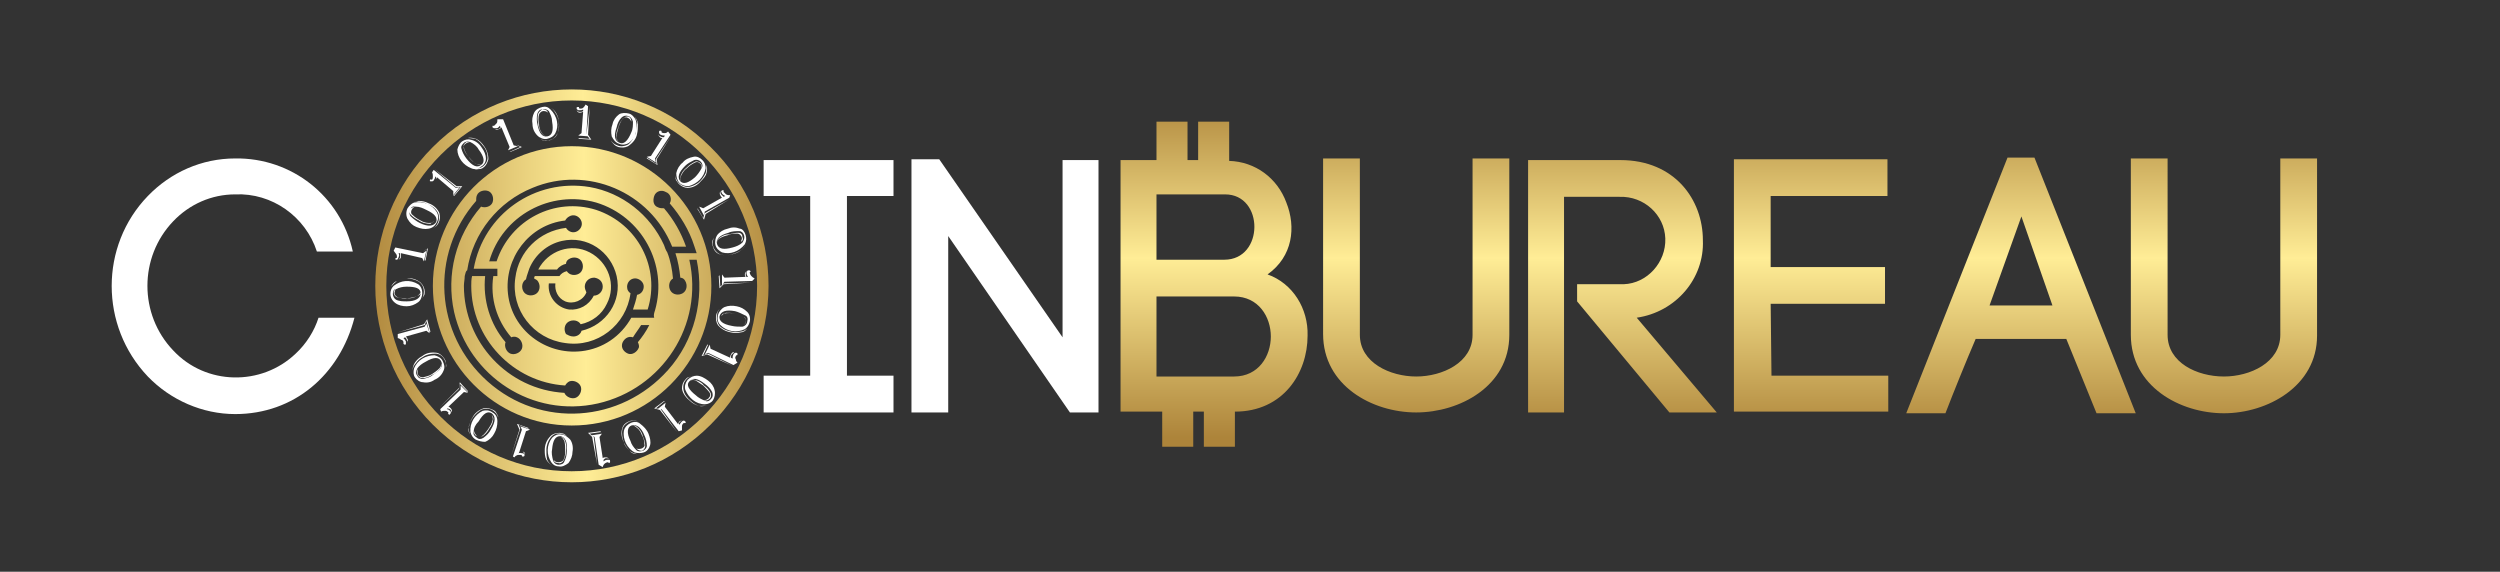 <?xml version="1.0" encoding="utf-8"?>
<!-- Generator: Adobe Illustrator 24.0.2, SVG Export Plug-In . SVG Version: 6.00 Build 0)  -->
<svg version="1.1" id="Layer_1" xmlns="http://www.w3.org/2000/svg" xmlns:xlink="http://www.w3.org/1999/xlink" x="0px" y="0px"
	 viewBox="0 0 306.1 70" style="enable-background:new 0 0 306.1 70;" xml:space="preserve">
<rect x="0" y="0" width="306.1" height="70" fill="#333333" stroke="none"/>
<style type="text/css">
	.st0{fill:#FFFFFF;}
	.st1{fill:url(#SVGID_1_);}
	.st2{fill:url(#SVGID_2_);}
	.st3{fill:url(#SVGID_3_);}
</style>
<path class="st0" d="M48.4,30.3l3.4,0.7l0.4-0.3L51.9,32l-0.2-0.4L49.1,31c0,0.1,0,0.2,0,0.4c0,0.2-0.1,0.3-0.3,0.4l0,0
	c0.1-0.1,0.2-0.2,0.2-0.4c0-0.1,0-0.3,0-0.4l-0.2,0c0.1,0.2,0.1,0.3,0,0.5c0,0.1-0.1,0.2-0.1,0.2c0,0.1-0.1,0.1-0.2,0.1
	c-0.1,0-0.1-0.1-0.1-0.1c0,0,0,0,0,0c0-0.1,0.1-0.1,0.1-0.1c0,0,0,0,0,0l0,0c0,0,0.1,0,0.1-0.1c0-0.1,0-0.3-0.1-0.4
	c-0.1-0.1-0.2-0.3-0.3-0.4L48.4,30.3z M48.5,30.2L48.5,30.2l3.3,0.6l0.6-0.4l-0.3,1.5l-0.1,0l0.3-1.4l-0.5,0.3L48.5,30.2z"/>
<path class="st0" d="M49.9,25.5c0.2-0.3,0.5-0.6,0.8-0.7c1.1-0.2,2.2,0.2,2.8,1.2c0.2,0.4,0.2,0.8,0,1.2c-0.2,0.4-0.5,0.7-1,0.8
	c-0.5,0.1-1,0-1.5-0.2c-0.5-0.2-0.8-0.5-1.1-1C49.7,26.4,49.7,25.9,49.9,25.5z M50.2,25.7c-0.1,0.3-0.1,0.6,0.1,0.8
	c0.3,0.3,0.7,0.6,1.1,0.8c1,0.5,1.7,0.4,2-0.1c0.2-0.5-0.1-1-1.2-1.5c-0.4-0.2-0.8-0.4-1.3-0.4C50.5,25.2,50.3,25.4,50.2,25.7
	L50.2,25.7z M50.9,25.3c-0.2,0-0.4,0.2-0.5,0.4c-0.1,0.2-0.1,0.5,0.1,0.6c0.3,0.3,0.6,0.5,1,0.7c0.3,0.2,0.7,0.3,1,0.3
	c0.2,0,0.5,0,0.6-0.2l0,0c-0.1,0.1-0.3,0.2-0.4,0.3c-0.5,0-1-0.1-1.4-0.4c-0.4-0.2-0.7-0.4-1-0.7c-0.2-0.2-0.2-0.5-0.1-0.7
	C50.4,25.4,50.7,25.3,50.9,25.3L50.9,25.3z M50.4,24.9c0.3-0.2,0.6-0.3,0.9-0.3c0.4,0,0.8,0.1,1.2,0.3c0.6,0.2,1.1,0.7,1.3,1.2
	c0.1,0.4,0.1,0.8-0.1,1.2c-0.1,0.2-0.2,0.3-0.3,0.4c-0.1,0.1-0.3,0.2-0.5,0.3l0,0c0.3-0.1,0.6-0.4,0.7-0.7c0.2-0.4,0.2-0.9,0-1.3
	c-0.3-0.5-0.7-0.8-1.2-1c-0.4-0.2-0.7-0.3-1.2-0.3C51,24.6,50.7,24.7,50.4,24.9L50.4,24.9z"/>
<path class="st0" d="M53.1,20.8l2.7,2.2l0.5-0.1l-0.8,1l0-0.5l-2-1.7c0,0.1-0.1,0.2-0.2,0.3c-0.1,0.1-0.3,0.2-0.4,0.2l0,0
	c0.1,0,0.3-0.1,0.4-0.2c0.1-0.1,0.1-0.2,0.1-0.3l-0.1-0.1c0,0.2-0.1,0.3-0.2,0.5c-0.1,0.1-0.1,0.1-0.2,0.1c-0.1,0-0.1,0-0.2,0
	c-0.1,0-0.1-0.1,0-0.2c0,0,0,0,0,0c0-0.1,0.1-0.1,0.1,0c0,0,0,0,0,0c0,0,0,0,0,0l0,0c0,0,0.1,0,0.1,0c0.1-0.1,0.1-0.3,0.1-0.4
	c0-0.2,0-0.3-0.1-0.5L53.1,20.8z M53.2,20.7L53.2,20.7l2.7,2.1l0.7,0l-1,1.2l-0.1,0l0.9-1.1l-0.6,0L53.2,20.7z"/>
<path class="st0" d="M56.6,17.3c0.3-0.2,0.7-0.3,1-0.2c0.6,0.1,1.1,0.5,1.4,1c0.3,0.4,0.5,0.9,0.5,1.3c0,0.4-0.2,0.8-0.6,1
	c-0.3,0.3-0.8,0.4-1.2,0.2c-0.5-0.2-0.9-0.5-1.2-0.9c-0.3-0.4-0.5-0.9-0.5-1.4C56.1,17.9,56.3,17.5,56.6,17.3z M56.8,17.5
	c-0.2,0.2-0.4,0.4-0.3,0.7c0.1,0.4,0.3,0.8,0.6,1.2c0.7,0.9,1.3,1.2,1.8,0.8c0.5-0.3,0.4-1-0.3-1.9c-0.2-0.4-0.6-0.7-1-0.9
	C57.3,17.3,57,17.3,56.8,17.5L56.8,17.5z M57.6,17.5c-0.2-0.1-0.5,0-0.6,0.1c-0.2,0.1-0.3,0.4-0.2,0.6c0.1,0.4,0.3,0.7,0.6,1
	c0.2,0.3,0.5,0.6,0.8,0.8c0.2,0.1,0.4,0.2,0.7,0.1l0,0c-0.2,0.1-0.3,0.1-0.5,0c-0.4-0.2-0.8-0.5-1-0.9c-0.3-0.3-0.5-0.7-0.6-1.1
	c-0.1-0.3,0-0.5,0.3-0.7C57.1,17.4,57.4,17.4,57.6,17.5L57.6,17.5z M57.3,16.9c0.3-0.1,0.7,0,1,0.1c0.4,0.2,0.7,0.5,0.9,0.8
	c0.4,0.5,0.6,1.1,0.6,1.7c-0.1,0.4-0.3,0.8-0.6,1c-0.1,0.1-0.3,0.2-0.5,0.2c-0.2,0-0.4,0.1-0.6,0l0,0c0.3,0,0.7-0.1,1-0.3
	c0.4-0.3,0.6-0.7,0.6-1.1c0-0.5-0.2-1.1-0.6-1.5c-0.2-0.3-0.5-0.6-0.9-0.8C58,17,57.7,16.9,57.3,16.9L57.3,16.9z"/>
<path class="st0" d="M61.6,14.6l1.3,3.2l0.5,0.1l-1.2,0.5l0.2-0.4l-1-2.4c-0.1,0.1-0.2,0.2-0.3,0.2c-0.2,0.1-0.3,0.1-0.5,0l0,0
	c0.1,0,0.3,0,0.4,0c0.1,0,0.2-0.1,0.3-0.2l-0.1-0.2c-0.1,0.1-0.2,0.3-0.4,0.3c-0.1,0-0.2,0-0.3,0c-0.1,0-0.1-0.1-0.2-0.1
	c0-0.1,0-0.1,0-0.2c0,0,0,0,0,0c0,0,0.1,0,0.1,0c0,0,0,0,0,0c0,0,0,0,0,0l0,0c0,0,0,0,0.1,0c0.1-0.1,0.2-0.2,0.3-0.3
	c0.1-0.1,0.1-0.3,0.1-0.5L61.6,14.6z M61.8,14.6L61.8,14.6l1.4,3.1l0.7,0.3l-1.4,0.6l-0.1,0l1.3-0.6l-0.5-0.3L61.8,14.6z"/>
<path class="st0" d="M66.4,13.1c0.4-0.1,0.7,0,1,0.3c0.4,0.4,0.7,0.9,0.8,1.5c0.1,0.5,0,1-0.2,1.4c-0.2,0.4-0.6,0.6-1,0.7
	c-0.4,0.1-0.9-0.1-1.2-0.4c-0.4-0.4-0.6-0.9-0.6-1.4c-0.1-0.5,0-1,0.2-1.4C65.6,13.4,66,13.2,66.4,13.1z M66.4,13.4
	c-0.3,0-0.5,0.2-0.6,0.5c-0.1,0.4-0.1,0.9,0,1.3c0.2,1.1,0.6,1.6,1.2,1.5c0.6-0.1,0.8-0.7,0.6-1.8c0-0.5-0.2-0.9-0.4-1.3
	C67,13.4,66.7,13.3,66.4,13.4L66.4,13.4z M67.1,13.8c-0.2-0.2-0.4-0.2-0.6-0.2c-0.2,0-0.4,0.2-0.5,0.4c-0.1,0.4-0.1,0.8,0,1.2
	c0,0.4,0.1,0.7,0.3,1c0.1,0.2,0.3,0.4,0.5,0.4l0,0c-0.2,0-0.3-0.1-0.4-0.2c-0.3-0.4-0.5-0.8-0.5-1.3c-0.1-0.4-0.1-0.8,0-1.2
	c0.1-0.2,0.3-0.4,0.5-0.5C66.8,13.4,67,13.5,67.1,13.8L67.1,13.8z M67.2,13.1c0.3,0.1,0.6,0.3,0.8,0.6c0.2,0.3,0.4,0.7,0.4,1.1
	c0.1,0.6,0.1,1.2-0.3,1.8c-0.2,0.3-0.6,0.6-1,0.6c-0.2,0-0.4,0-0.5,0c-0.2-0.1-0.4-0.1-0.5-0.2l0,0c0.3,0.2,0.6,0.3,1,0.2
	c0.5-0.1,0.9-0.3,1.1-0.7c0.2-0.5,0.3-1,0.2-1.6c0-0.4-0.2-0.8-0.4-1.1C67.8,13.4,67.5,13.2,67.2,13.1L67.2,13.1z"/>
<path class="st0" d="M72,13l-0.2,3.4l0.3,0.3l-1.3-0.1l0.4-0.3l0.2-2.6c-0.1,0-0.2,0.1-0.4,0.1c-0.2,0-0.3-0.1-0.4-0.3l0,0
	c0.1,0.1,0.2,0.2,0.4,0.2c0.1,0,0.3,0,0.4-0.1l0-0.2c-0.1,0.1-0.3,0.1-0.5,0.1c-0.1,0-0.2,0-0.2-0.1c-0.1,0-0.1-0.1-0.1-0.2
	c0-0.1,0.1-0.1,0.2-0.1c0.1,0,0.1,0,0.1,0.1c0,0,0,0,0,0l0,0c0,0,0,0.1,0.1,0.1c0.1,0,0.3,0,0.4-0.1c0.1-0.1,0.2-0.2,0.3-0.4L72,13z
	 M72.2,13.1L72.2,13.1L72,16.5l0.4,0.6l-1.5-0.1l-0.1-0.1l1.4,0.1l-0.4-0.5L72.2,13.1z"/>
<path class="st0" d="M77,13.9c0.4,0.1,0.6,0.4,0.8,0.7c0.2,0.5,0.2,1.2,0,1.7c-0.1,0.5-0.4,0.9-0.8,1.2c-0.3,0.2-0.8,0.3-1.2,0.1
	c-0.4-0.1-0.7-0.5-0.9-0.9c-0.1-0.5-0.1-1,0.1-1.5c0.1-0.5,0.4-0.9,0.8-1.2C76.1,13.8,76.6,13.8,77,13.9z M77.7,14.3
	c0.2,0.2,0.4,0.5,0.4,0.9c0,0.4,0,0.8-0.1,1.2c-0.1,0.6-0.5,1.1-1.1,1.5c-0.4,0.2-0.8,0.2-1.2,0.1c-0.2-0.1-0.3-0.1-0.5-0.3
	c-0.1-0.1-0.3-0.3-0.4-0.5l0,0c0.2,0.3,0.5,0.5,0.8,0.6c0.4,0.2,0.9,0.1,1.3-0.1c0.4-0.3,0.7-0.8,0.9-1.3c0.1-0.4,0.2-0.8,0.2-1.2
	C78.1,14.9,77.9,14.6,77.7,14.3L77.7,14.3z M76.9,14.2c-0.3-0.1-0.6,0-0.8,0.2c-0.3,0.3-0.5,0.7-0.6,1.2c-0.4,1.1-0.2,1.7,0.4,1.9
	c0.5,0.2,1-0.3,1.4-1.3c0.2-0.4,0.2-0.9,0.2-1.3C77.4,14.5,77.2,14.3,76.9,14.2L76.9,14.2z M77.3,14.9c-0.1-0.2-0.2-0.4-0.5-0.5
	c-0.2-0.1-0.5,0-0.6,0.2c-0.2,0.3-0.4,0.7-0.5,1.1c-0.1,0.3-0.2,0.7-0.2,1.1c0,0.2,0.1,0.5,0.3,0.6l0,0c-0.1-0.1-0.3-0.2-0.3-0.4
	c-0.1-0.5,0-1,0.2-1.4c0.1-0.4,0.3-0.8,0.6-1.1c0.2-0.2,0.4-0.3,0.7-0.2C77.2,14.4,77.3,14.6,77.3,14.9L77.3,14.9z"/>
<path class="st0" d="M82.2,16.6L82.2,16.6l-1.8,2.9l0.1,0.7l-1.3-0.8l0-0.1l1.2,0.8l-0.1-0.6L82.2,16.6z M82.1,16.5l-1.9,2.9
	l0.1,0.5l-1.1-0.7l0.5-0.1l1.4-2.2c-0.1,0-0.2,0-0.3-0.1c-0.1-0.1-0.2-0.2-0.2-0.4l0,0c0,0.1,0.1,0.3,0.3,0.3
	c0.1,0.1,0.2,0.1,0.4,0.1l0.1-0.2c-0.2,0-0.3,0-0.5-0.1c-0.1,0-0.1-0.1-0.2-0.2c0-0.1,0-0.1,0-0.2c0-0.1,0.1-0.1,0.2-0.1
	c0,0,0,0,0,0c0.1,0,0.1,0.1,0.1,0.1c0,0,0,0,0,0c0,0,0,0,0,0l0,0c0,0,0,0.1,0,0.1c0.1,0.1,0.3,0.1,0.4,0.1c0.2,0,0.3-0.1,0.4-0.2
	L82.1,16.5z"/>
<path class="st0" d="M86.5,20.2c0.1,0.3,0.1,0.7,0,1c-0.1,0.4-0.4,0.7-0.7,1c-0.4,0.5-1,0.8-1.6,0.8c-0.4,0-0.8-0.2-1.1-0.5
	c-0.1-0.1-0.2-0.3-0.3-0.4c-0.1-0.2-0.1-0.4-0.1-0.6l0,0c0,0.3,0.2,0.7,0.4,0.9c0.3,0.3,0.7,0.5,1.2,0.5c0.5-0.1,1-0.3,1.4-0.7
	c0.3-0.3,0.5-0.6,0.7-1C86.5,20.9,86.5,20.6,86.5,20.2L86.5,20.2z M86,19.6c0.3,0.3,0.4,0.6,0.4,1c-0.2,1.1-1,1.9-2.1,2.2
	c-0.4,0-0.8-0.1-1.1-0.4c-0.3-0.3-0.4-0.8-0.4-1.2c0.1-0.5,0.4-1,0.8-1.3c0.3-0.4,0.8-0.6,1.3-0.7C85.3,19.1,85.7,19.3,86,19.6z
	 M85.8,19.8c-0.2-0.2-0.5-0.3-0.8-0.2c-0.4,0.2-0.8,0.4-1.1,0.7c-0.8,0.8-1,1.4-0.6,1.9c0.4,0.4,1,0.2,1.8-0.5
	c0.3-0.3,0.6-0.7,0.8-1.1C86.1,20.3,86,20,85.8,19.8L85.8,19.8z M85.9,20.6c0-0.2,0-0.5-0.2-0.6c-0.2-0.2-0.4-0.2-0.6-0.1
	c-0.4,0.2-0.7,0.4-1,0.7c-0.3,0.2-0.5,0.5-0.7,0.9c-0.1,0.2-0.1,0.5,0,0.7l0,0c-0.1-0.1-0.1-0.3-0.1-0.5c0.1-0.5,0.4-0.9,0.8-1.2
	c0.3-0.3,0.6-0.5,1-0.7c0.2-0.1,0.5,0,0.7,0.2C85.9,20.1,86,20.4,85.9,20.6L85.9,20.6z"/>
<path class="st0" d="M89.3,24.4L89.3,24.4l-2.9,1.8l-0.2,0.7l-0.8-1.3l0-0.1l0.7,1.2l0.2-0.6L89.3,24.4z M89.3,24.2l-3,1.7l-0.1,0.5
	l-0.6-1.1l0.5,0.2l2.3-1.3c-0.1-0.1-0.2-0.2-0.2-0.3c-0.1-0.1-0.1-0.3,0-0.5l0,0c0,0.1,0,0.3,0.1,0.4c0.1,0.1,0.2,0.2,0.3,0.3
	l0.2-0.1c-0.2-0.1-0.3-0.2-0.4-0.3c0-0.1-0.1-0.2-0.1-0.2c0-0.1,0-0.1,0.1-0.2c0.1,0,0.1,0,0.2,0c0,0,0,0,0,0c0,0,0,0.1,0,0.1
	c0,0,0,0,0,0c0,0,0,0,0,0l0,0c0,0,0,0,0,0.1c0.1,0.1,0.2,0.2,0.3,0.3c0.2,0.1,0.3,0.1,0.5,0.1L89.3,24.2z"/>
<path class="st0" d="M91.4,29.6c-0.1,0.3-0.2,0.6-0.5,0.9c-0.3,0.3-0.7,0.5-1.1,0.6c-0.6,0.2-1.2,0.2-1.8,0
	c-0.4-0.2-0.6-0.5-0.7-0.9c-0.1-0.2-0.1-0.4-0.1-0.5c0-0.2,0.1-0.4,0.2-0.6l0,0c-0.1,0.3-0.2,0.7-0.1,1c0.1,0.4,0.4,0.8,0.8,1
	c0.5,0.2,1.1,0.2,1.6,0c0.4-0.1,0.8-0.3,1.1-0.5C91.2,30.2,91.3,29.9,91.4,29.6L91.4,29.6z M91.3,28.8c0.1,0.4,0.1,0.7-0.1,1.1
	c-0.7,0.9-1.8,1.3-2.8,1c-0.4-0.2-0.7-0.5-0.8-0.9c-0.1-0.4,0-0.9,0.2-1.2c0.3-0.4,0.8-0.7,1.3-0.8c0.5-0.2,1-0.2,1.5,0
	C90.9,28,91.2,28.4,91.3,28.8z M91.1,28.8c-0.1-0.3-0.3-0.5-0.6-0.5c-0.4,0-0.9,0-1.3,0.2c-1.1,0.3-1.6,0.8-1.4,1.4
	c0.2,0.6,0.8,0.7,1.9,0.4c0.4-0.1,0.9-0.3,1.2-0.6C91.1,29.4,91.2,29.1,91.1,28.8z M90.7,29.6c0.1-0.2,0.2-0.4,0.1-0.6
	c-0.1-0.2-0.3-0.4-0.5-0.4c-0.4,0-0.8,0-1.2,0.2c-0.4,0.1-0.7,0.2-1,0.4c-0.2,0.1-0.3,0.3-0.3,0.6l0,0c0-0.2,0-0.3,0.1-0.5
	c0.3-0.3,0.8-0.6,1.3-0.6c0.4-0.1,0.8-0.2,1.2-0.2c0.3,0,0.5,0.2,0.5,0.5C91,29.2,91,29.5,90.7,29.6L90.7,29.6z"/>
<path class="st0" d="M92,34.6L92,34.6l-3.4,0.2l-0.5,0.5l-0.1-1.5l0.1-0.1l0.1,1.4l0.4-0.4L92,34.6z M92.1,34.4l-3.4,0.1l-0.3,0.4
	l0-1.3l0.3,0.4l2.6-0.1c-0.1-0.1-0.1-0.2-0.1-0.3c0-0.2,0.1-0.3,0.2-0.4l0,0c-0.1,0.1-0.1,0.3-0.1,0.4c0,0.1,0,0.2,0.1,0.3l0.2,0
	c-0.1-0.1-0.2-0.3-0.2-0.5c0-0.1,0-0.2,0.1-0.2c0-0.1,0.1-0.1,0.2-0.1c0.1,0,0.1,0,0.2,0.1c0,0,0,0,0,0c0,0.1,0,0.1-0.1,0.1
	c0,0,0,0,0,0l0,0c0,0,0,0,0,0.1c0,0.1,0.1,0.3,0.2,0.4c0.1,0.1,0.2,0.2,0.4,0.3L92.1,34.4z"/>
<path class="st0" d="M91.5,40.2c-0.2,0.3-0.5,0.5-0.8,0.5c-0.4,0.1-0.8,0.1-1.2,0c-0.6-0.1-1.2-0.4-1.6-0.9
	c-0.2-0.3-0.3-0.8-0.2-1.2c0-0.2,0.1-0.3,0.2-0.5c0.1-0.2,0.3-0.3,0.4-0.4l0,0c-0.3,0.2-0.5,0.5-0.5,0.9c-0.1,0.4,0,0.9,0.3,1.3
	c0.4,0.4,0.9,0.6,1.4,0.7c0.4,0.1,0.8,0.1,1.2,0C91,40.6,91.3,40.4,91.5,40.2L91.5,40.2z M91.8,39.4c-0.1,0.4-0.3,0.7-0.6,0.9
	c-1,0.5-2.2,0.3-3-0.5c-0.3-0.3-0.4-0.7-0.3-1.2c0.1-0.4,0.4-0.8,0.8-1c0.5-0.2,1-0.2,1.5-0.1c0.5,0.1,0.9,0.3,1.3,0.7
	C91.8,38.5,91.9,39,91.8,39.4L91.8,39.4z M91.5,39.3c0.1-0.3,0-0.6-0.3-0.7c-0.4-0.2-0.8-0.4-1.2-0.5c-1.1-0.2-1.7,0-1.9,0.6
	c-0.1,0.6,0.4,1,1.5,1.2c0.4,0.1,0.9,0.1,1.3,0.1C91.3,39.9,91.5,39.6,91.5,39.3L91.5,39.3z M90.9,39.9c0.2-0.1,0.4-0.3,0.4-0.5
	c0.1-0.2,0-0.5-0.2-0.6c-0.3-0.2-0.7-0.3-1.1-0.4c-0.4-0.1-0.7-0.1-1.1-0.1c-0.2,0-0.4,0.2-0.6,0.4l0,0c0.1-0.2,0.2-0.3,0.3-0.3
	c0.5-0.1,1-0.1,1.4,0c0.4,0.1,0.8,0.2,1.1,0.4c0.2,0.2,0.3,0.4,0.2,0.7C91.3,39.6,91.1,39.8,90.9,39.9L90.9,39.9z"/>
<path class="st0" d="M89.7,44.8L89.7,44.8l-3.1-1.4l-0.7,0.2l0.7-1.4l0.1,0l-0.6,1.3l0.6-0.2L89.7,44.8z M89.8,44.7l-3.1-1.5
	l-0.4,0.2l0.6-1.2l0.1,0.5l2.4,1.1c0-0.1,0-0.2,0.1-0.4c0.1-0.2,0.2-0.3,0.4-0.3l0,0c-0.1,0.1-0.2,0.2-0.3,0.3
	c-0.1,0.1-0.1,0.2-0.1,0.4l0.2,0.1c0-0.2,0-0.3,0.1-0.5c0-0.1,0.1-0.1,0.2-0.2c0.1,0,0.1,0,0.2,0c0.1,0,0.1,0.1,0.1,0.2c0,0,0,0,0,0
	c0,0.1-0.1,0.1-0.1,0.1c0,0,0,0,0,0c0,0,0,0,0,0l0,0c0,0-0.1,0-0.1,0.1c-0.1,0.1-0.1,0.3,0,0.4c0,0.2,0.1,0.3,0.2,0.4L89.8,44.7z"/>
<path class="st0" d="M86.6,49.6c-0.3,0.1-0.7,0.2-1,0.1c-0.4-0.1-0.8-0.3-1.1-0.6c-0.5-0.4-0.9-0.9-1-1.5c0-0.4,0.1-0.8,0.4-1.1
	c0.1-0.1,0.2-0.3,0.4-0.3c0.2-0.1,0.4-0.1,0.6-0.2l0,0c-0.3,0.1-0.7,0.2-0.9,0.5c-0.3,0.3-0.4,0.8-0.3,1.3c0.1,0.5,0.5,1,0.9,1.3
	c0.3,0.3,0.7,0.5,1,0.6C86,49.7,86.3,49.7,86.6,49.6L86.6,49.6z M87.3,49c-0.2,0.3-0.6,0.5-1,0.5c-1.1,0-2-0.8-2.4-1.8
	c-0.1-0.4,0-0.8,0.3-1.2c0.3-0.3,0.7-0.5,1.1-0.5c0.5,0,1,0.3,1.4,0.6c0.4,0.3,0.7,0.7,0.8,1.2C87.6,48.2,87.5,48.7,87.3,49z
	 M87.1,48.8c0.2-0.2,0.2-0.5,0.1-0.8c-0.2-0.4-0.5-0.7-0.9-1c-0.9-0.7-1.5-0.8-1.9-0.3c-0.4,0.4-0.1,1,0.8,1.7
	c0.3,0.3,0.7,0.5,1.2,0.7C86.6,49.2,86.9,49.1,87.1,48.8z M86.2,49c0.2,0,0.5-0.1,0.6-0.3c0.2-0.2,0.2-0.4,0.1-0.6
	c-0.2-0.3-0.5-0.6-0.8-0.9c-0.3-0.2-0.6-0.4-0.9-0.6c-0.2-0.1-0.5-0.1-0.7,0l0,0c0.1-0.1,0.3-0.2,0.5-0.1c0.5,0.1,0.9,0.3,1.2,0.7
	c0.3,0.2,0.6,0.5,0.8,0.9c0.1,0.2,0.1,0.5-0.1,0.7C86.7,49,86.5,49.1,86.2,49L86.2,49z"/>
<path class="st0" d="M82.9,52.9L82.9,52.9l-2.1-2.7l-0.7-0.2l1.2-0.9l0.1,0L80.3,50l0.6,0.1L82.9,52.9z M83.1,52.8L81,50.1l-0.5,0
	l1-0.8l-0.1,0.5l1.6,2.1c0.1-0.1,0.1-0.2,0.2-0.3c0.1-0.1,0.3-0.1,0.5-0.1l0,0c-0.1,0-0.3,0-0.4,0.1c-0.1,0.1-0.2,0.2-0.2,0.3
	l0.1,0.1c0.1-0.2,0.2-0.3,0.3-0.4c0.1-0.1,0.2-0.1,0.2-0.1c0.1,0,0.1,0,0.2,0.1c0.1,0.1,0.1,0.1,0,0.2c0,0,0,0,0,0c0,0-0.1,0-0.1,0
	c0,0,0,0,0,0c0,0,0,0,0,0l0,0c0,0-0.1,0-0.1,0c-0.1,0.1-0.2,0.2-0.2,0.4c0,0.2,0,0.3,0,0.5L83.1,52.8z"/>
<path class="st0" d="M78,55.6c-0.3,0-0.7-0.1-0.9-0.4c-0.3-0.3-0.5-0.6-0.7-1c-0.3-0.6-0.4-1.2-0.2-1.8c0.1-0.4,0.5-0.7,0.8-0.8
	c0.2-0.1,0.3-0.1,0.5-0.1c0.2,0,0.4,0,0.6,0.1l0,0c-0.3-0.1-0.7-0.1-1,0c-0.4,0.2-0.8,0.5-0.9,1c-0.1,0.5,0,1.1,0.2,1.6
	c0.1,0.4,0.4,0.7,0.7,1C77.3,55.4,77.6,55.5,78,55.6L78,55.6z M78.8,55.4c-0.3,0.1-0.7,0.1-1.1,0c-0.9-0.5-1.5-1.6-1.3-2.7
	c0.1-0.4,0.4-0.7,0.8-0.9c0.4-0.2,0.9-0.2,1.2,0.1c0.4,0.3,0.8,0.7,1,1.2c0.2,0.5,0.3,1,0.2,1.4C79.5,54.9,79.2,55.3,78.8,55.4z
	 M78.7,55.2c0.3-0.1,0.5-0.4,0.5-0.6c0-0.4-0.1-0.9-0.3-1.3c-0.4-1-1-1.4-1.6-1.2c-0.5,0.2-0.6,0.9-0.1,1.9c0.1,0.4,0.4,0.8,0.7,1.1
	C78.1,55.3,78.4,55.3,78.7,55.2L78.7,55.2z M77.9,54.9c0.2,0.1,0.4,0.1,0.7,0c0.2-0.1,0.4-0.3,0.3-0.5c0-0.4-0.1-0.8-0.3-1.1
	c-0.1-0.3-0.3-0.7-0.6-0.9c-0.2-0.2-0.4-0.3-0.6-0.3l0,0c0.2,0,0.3,0,0.5,0.1c0.4,0.3,0.7,0.7,0.8,1.2c0.2,0.4,0.3,0.8,0.3,1.2
	c0,0.3-0.2,0.5-0.4,0.6C78.3,55.2,78.1,55.1,77.9,54.9L77.9,54.9z"/>
<path class="st0" d="M73.1,56.8L73.1,56.8l-0.6-3.3L72,53l1.5-0.2l0.1,0.1l-1.4,0.2l0.5,0.4L73.1,56.8z M73.3,56.9l-0.5-3.4
	l-0.4-0.2l1.3-0.2l-0.3,0.4l0.4,2.6c0.1-0.1,0.2-0.1,0.3-0.1c0.2,0,0.3,0,0.5,0.2l0,0c-0.1-0.1-0.3-0.1-0.4-0.1
	c-0.1,0-0.2,0.1-0.3,0.2l0,0.2c0.1-0.1,0.3-0.2,0.4-0.2c0.1,0,0.2,0,0.3,0c0.1,0,0.1,0.1,0.1,0.2c0,0.1,0,0.1-0.1,0.2c0,0,0,0,0,0
	c-0.1,0-0.1,0-0.1-0.1c0,0,0,0,0,0c0,0,0,0,0,0c0,0,0,0-0.1,0c-0.1,0-0.3,0.1-0.4,0.2c-0.1,0.1-0.2,0.3-0.2,0.4L73.3,56.9z"/>
<path class="st0" d="M67.6,57c-0.3-0.2-0.5-0.4-0.7-0.7c-0.2-0.4-0.2-0.8-0.2-1.2c0-0.6,0.2-1.2,0.7-1.7c0.3-0.3,0.7-0.4,1.1-0.4
	c0.2,0,0.4,0.1,0.5,0.1c0.2,0.1,0.3,0.2,0.5,0.4l0,0c-0.2-0.2-0.6-0.4-0.9-0.4c-0.5-0.1-0.9,0.1-1.2,0.5c-0.3,0.4-0.5,0.9-0.5,1.5
	c0,0.4,0,0.8,0.1,1.2C67.1,56.5,67.3,56.8,67.6,57L67.6,57z M68.4,57.1c-0.4,0-0.7-0.2-0.9-0.5c-0.6-0.9-0.6-2.1,0.1-3
	c0.3-0.3,0.7-0.5,1.1-0.4c0.4,0,0.8,0.3,1.1,0.6c0.3,0.4,0.4,1,0.3,1.5c0,0.5-0.2,1-0.5,1.4C69.2,57,68.8,57.2,68.4,57.1z
	 M68.4,56.9c0.3,0,0.6-0.1,0.7-0.4c0.2-0.4,0.3-0.8,0.3-1.3c0.1-1.1-0.2-1.7-0.8-1.8c-0.6,0-0.9,0.5-1,1.6c-0.1,0.4,0,0.9,0.1,1.3
	C67.8,56.7,68.1,56.9,68.4,56.9L68.4,56.9z M67.8,56.3c0.1,0.2,0.3,0.3,0.6,0.3c0.2,0,0.5-0.1,0.6-0.3c0.2-0.4,0.2-0.8,0.2-1.2
	c0-0.4,0-0.7-0.1-1.1c-0.1-0.2-0.2-0.4-0.4-0.5l0,0c0.2,0,0.3,0.2,0.4,0.3c0.2,0.4,0.3,0.9,0.2,1.4c0,0.4-0.1,0.8-0.3,1.2
	c-0.1,0.2-0.4,0.4-0.6,0.3C68.1,56.7,67.8,56.6,67.8,56.3L67.8,56.3z"/>
<path class="st0" d="M62.6,55.8L62.6,55.8l1-3.2l-0.3-0.7l1.4,0.5l0,0.1L63.5,52l0.2,0.5L62.6,55.8z M62.8,55.9l1.1-3.3l-0.2-0.4
	l1.2,0.4l-0.5,0.2l-0.8,2.5c0.1,0,0.2,0,0.4,0c0.2,0,0.3,0.2,0.3,0.3l0,0c-0.1-0.1-0.2-0.2-0.3-0.3c-0.1,0-0.2,0-0.4,0l-0.1,0.2
	c0.2-0.1,0.3,0,0.5,0c0.1,0,0.2,0.1,0.2,0.1c0,0.1,0.1,0.1,0,0.2c0,0.1-0.1,0.1-0.2,0.1c0,0,0,0,0,0c-0.1,0-0.1-0.1-0.1-0.1
	c0,0,0,0,0,0c0,0,0,0,0,0l0,0c0,0,0-0.1-0.1-0.1c-0.1,0-0.3,0-0.4,0c-0.2,0.1-0.3,0.1-0.4,0.3L62.8,55.9z"/>
<path class="st0" d="M57.6,53.3c-0.2-0.3-0.3-0.6-0.2-1c0.1-0.4,0.2-0.8,0.4-1.1c0.3-0.6,0.8-1,1.4-1.2c0.4-0.1,0.8,0,1.2,0.2
	c0.2,0.1,0.3,0.2,0.4,0.4c0.1,0.2,0.2,0.3,0.2,0.5l0,0c-0.1-0.3-0.3-0.6-0.6-0.8C60,50,59.5,50,59.1,50.1c-0.5,0.2-0.9,0.6-1.2,1
	c-0.2,0.3-0.4,0.7-0.5,1.1C57.4,52.6,57.4,53,57.6,53.3L57.6,53.3z M58.2,53.8c-0.3-0.2-0.5-0.5-0.6-0.9c-0.1-1.1,0.5-2.1,1.5-2.6
	c0.4-0.1,0.8-0.1,1.2,0.2c0.4,0.2,0.6,0.6,0.6,1.1c0,0.5-0.1,1-0.4,1.5c-0.2,0.4-0.6,0.8-1.1,1C59,54.1,58.6,54,58.2,53.8L58.2,53.8
	z M58.4,53.6c0.2,0.2,0.5,0.2,0.8,0c0.4-0.3,0.7-0.6,0.9-1c0.6-1,0.6-1.6,0.1-2c-0.5-0.3-1,0-1.6,1C58.2,52,58,52.4,58,52.9
	C57.9,53.2,58.1,53.4,58.4,53.6L58.4,53.6z M58.1,52.8c0,0.2,0.1,0.4,0.3,0.6c0.2,0.1,0.5,0.1,0.6,0c0.3-0.2,0.6-0.6,0.8-0.9
	c0.2-0.3,0.4-0.6,0.5-1c0.1-0.2,0-0.5-0.1-0.7l0,0c0.1,0.1,0.2,0.3,0.2,0.4c0,0.5-0.2,0.9-0.5,1.3c-0.2,0.4-0.5,0.7-0.8,0.9
	c-0.2,0.1-0.5,0.1-0.7,0C58.1,53.3,58,53,58.1,52.8L58.1,52.8z"/>
<path class="st0" d="M53.8,49.9L53.8,49.9l2.4-2.4l0.1-0.7l1,1.1l0,0.1l-1-1l-0.1,0.6L53.8,49.9z M53.9,50.1l2.5-2.4l0-0.5l0.9,0.9
	l-0.5-0.1l-1.9,1.8c0.1,0,0.2,0.1,0.3,0.2c0.1,0.1,0.2,0.3,0.1,0.5l0,0c0-0.1-0.1-0.3-0.2-0.4C55,50.1,54.9,50,54.8,50l-0.1,0.1
	c0.2,0,0.3,0.1,0.4,0.2c0.1,0.1,0.1,0.1,0.1,0.2c0,0.1,0,0.1-0.1,0.2c0,0.1-0.1,0.1-0.2,0c0,0,0,0,0,0c0,0-0.1-0.1,0-0.1
	c0,0,0,0,0,0c0,0,0,0,0,0l0,0c0,0,0-0.1,0-0.1c-0.1-0.1-0.2-0.2-0.4-0.2c-0.2,0-0.3,0-0.5,0.1L53.9,50.1z"/>
<path class="st0" d="M50.5,45.4c0-0.3,0.1-0.7,0.3-1c0.2-0.3,0.5-0.6,0.9-0.8c0.5-0.4,1.1-0.5,1.8-0.4c0.4,0.1,0.7,0.4,0.9,0.7
	c0.1,0.2,0.2,0.3,0.2,0.5c0,0.2,0,0.4,0,0.6l0,0c0.1-0.3,0-0.7-0.2-1c-0.2-0.4-0.6-0.7-1.1-0.7c-0.5,0-1.1,0.1-1.5,0.4
	c-0.4,0.2-0.7,0.5-0.9,0.8C50.7,44.7,50.5,45.1,50.5,45.4L50.5,45.4z M50.8,46.2c-0.2-0.3-0.2-0.7-0.1-1.1c0.4-1,1.4-1.6,2.5-1.6
	c0.4,0.1,0.8,0.3,1,0.7c0.2,0.4,0.3,0.8,0.1,1.2c-0.2,0.5-0.6,0.9-1.1,1.1c-0.4,0.3-0.9,0.4-1.4,0.3C51.4,46.8,51,46.5,50.8,46.2z
	 M51.1,46c0.1,0.3,0.4,0.4,0.7,0.4c0.4-0.1,0.9-0.2,1.2-0.5c1-0.6,1.3-1.1,1-1.7c-0.3-0.5-0.9-0.5-1.9,0.1c-0.4,0.2-0.8,0.5-1,0.8
	C50.9,45.5,50.9,45.8,51.1,46z M51.2,45.2c-0.1,0.2-0.1,0.5,0,0.7c0.1,0.2,0.3,0.3,0.6,0.3c0.4-0.1,0.8-0.2,1.1-0.4
	c0.3-0.2,0.6-0.4,0.9-0.7c0.2-0.2,0.2-0.4,0.2-0.6l0,0c0.1,0.2,0,0.3,0,0.5c-0.3,0.4-0.6,0.7-1.1,0.9c-0.3,0.2-0.7,0.4-1.1,0.4
	c-0.3,0-0.5-0.1-0.6-0.3C51,45.7,51,45.4,51.2,45.2L51.2,45.2z"/>
<path class="st0" d="M48.7,40.9l3.3-0.9l0.2-0.4l0.4,1.2l-0.4-0.3l-2.5,0.7c0.1,0.1,0.1,0.2,0.2,0.3c0.1,0.2,0,0.3-0.1,0.5l0,0
	c0.1-0.1,0.1-0.3,0-0.4c0-0.1-0.1-0.2-0.2-0.3l-0.2,0.1c0.1,0.1,0.2,0.2,0.3,0.4c0,0.1,0,0.2,0,0.3c0,0.1-0.1,0.1-0.1,0.1
	c-0.1,0-0.1,0-0.2-0.1c0,0,0,0,0,0c0,0,0-0.1,0-0.1c0,0,0,0,0,0c0,0,0,0,0,0l0,0c0,0,0,0,0-0.1c0-0.1-0.1-0.3-0.3-0.3
	c-0.1-0.1-0.3-0.2-0.4-0.2L48.7,40.9z M48.7,40.7L48.7,40.7l3.2-1l0.4-0.6l0.4,1.5l-0.1,0.1l-0.4-1.4L52,39.8L48.7,40.7z"/>
<path class="st0" d="M47.8,36c0-0.4,0.1-0.7,0.4-1c0.9-0.7,2-0.8,3-0.2c0.3,0.2,0.5,0.6,0.5,1.1c0,0.4-0.2,0.9-0.5,1.1
	c-0.4,0.3-0.9,0.5-1.4,0.5c-0.5,0-1-0.1-1.4-0.4C48,36.8,47.8,36.4,47.8,36z M47.9,35.1c0.1-0.3,0.4-0.6,0.7-0.7
	c0.4-0.2,0.8-0.3,1.2-0.3c0.6-0.1,1.2,0.1,1.7,0.5c0.3,0.3,0.5,0.7,0.5,1.1c0,0.2,0,0.4-0.1,0.5c-0.1,0.2-0.2,0.3-0.3,0.5l0,0
	c0.2-0.3,0.3-0.6,0.3-1c0-0.5-0.2-0.9-0.6-1.2c-0.5-0.3-1-0.4-1.5-0.4c-0.4,0-0.8,0.1-1.2,0.3C48.4,34.6,48.1,34.8,47.9,35.1
	L47.9,35.1z M48.1,36c0,0.3,0.2,0.6,0.4,0.7c0.4,0.2,0.9,0.2,1.3,0.2c1.1,0,1.7-0.4,1.7-1c0-0.6-0.6-0.8-1.7-0.8
	c-0.5,0-0.9,0.1-1.3,0.3C48.2,35.4,48.1,35.7,48.1,36z M48.6,35.3c-0.2,0.1-0.3,0.4-0.3,0.6c0,0.2,0.2,0.4,0.4,0.5
	c0.4,0.1,0.8,0.2,1.2,0.1c0.4,0,0.7-0.1,1.1-0.2c0.2-0.1,0.4-0.3,0.5-0.5l0,0c0,0.2-0.1,0.3-0.3,0.4c-0.4,0.2-0.9,0.4-1.4,0.3
	c-0.4,0-0.8,0-1.2-0.1c-0.2-0.1-0.4-0.3-0.4-0.6C48.2,35.6,48.4,35.4,48.6,35.3L48.6,35.3z"/>
<linearGradient id="SVGID_1_" gradientUnits="userSpaceOnUse" x1="96.943" y1="37.289" x2="44.116" y2="36.722" gradientTransform="matrix(1 0 0 -1 0 72)">
	<stop  offset="5.200000e-03" style="stop-color:#AD843A"/>
	<stop  offset="0.479" style="stop-color:#FFED96"/>
	<stop  offset="1" style="stop-color:#AD843A"/>
</linearGradient>
<path class="st1" d="M87,18c-9.4-9.4-24.6-9.4-34,0s-9.4,24.6,0,34s24.6,9.4,34,0c4.5-4.5,7.1-10.6,7.1-17
	C94.1,28.6,91.6,22.5,87,18z M70,57.7c-12.5,0-22.7-10.2-22.7-22.7S57.5,12.3,70,12.3S92.7,22.5,92.7,35
	C92.7,47.5,82.5,57.7,70,57.7z"/>
<linearGradient id="SVGID_2_" gradientUnits="userSpaceOnUse" x1="96.943" y1="37.289" x2="44.116" y2="36.722" gradientTransform="matrix(1 0 0 -1 0 72)">
	<stop  offset="5.200000e-03" style="stop-color:#AD843A"/>
	<stop  offset="0.479" style="stop-color:#FFED96"/>
	<stop  offset="1" style="stop-color:#AD843A"/>
</linearGradient>
<path class="st2" d="M87.1,35c0,9.4-7.6,17.1-17.1,17.1C60.6,52.1,53,44.4,53,35S60.6,17.9,70,17.9S87.1,25.6,87.1,35
	C87.1,35,87.1,35,87.1,35z M85.3,31.8h-0.9c1.8,8-3.3,15.8-11.2,17.6c-8,1.8-15.8-3.3-17.6-11.2c-1-4.6,0.2-9.3,3.3-12.9
	c0.5,0.2,1.2,0,1.4-0.5s0-1.2-0.5-1.4c-0.5-0.2-1.2,0-1.4,0.5c-0.1,0.2-0.1,0.5-0.1,0.7c-5.7,6.5-5.1,16.3,1.4,22.1
	s16.3,5.1,22.1-1.4C85,41.7,86.3,36.7,85.3,31.8L85.3,31.8z M78.5,39.8c-0.3,0.5-0.7,1-1,1.5c-0.6-0.2-1.1,0.2-1.3,0.7
	c-0.2,0.6,0.2,1.1,0.7,1.3s1.1-0.2,1.3-0.7c0.1-0.2,0-0.5-0.1-0.7c0.5-0.6,1-1.3,1.4-2.1L78.5,39.8z M67.2,34.7
	c-0.2,1.6,1,3,2.5,3.2c1.2,0.1,2.4-0.5,3-1.7l0,0c0.6,0,1.1-0.5,1.1-1.1c0-0.6-0.4-1-1-1.1c0,0,0,0-0.1,0c-0.6,0-1.1,0.5-1.1,1.1
	c0,0.2,0.1,0.5,0.2,0.7c-0.4,1-1.6,1.5-2.6,1.1c-0.9-0.4-1.3-1.3-1.2-2.2L67.2,34.7z M70.2,41.2c0.5,0,0.9-0.3,1-0.7
	c3-0.7,5-3.6,4.3-6.7c-0.7-3-3.6-5-6.7-4.3c-1.8,0.4-3.3,1.7-4,3.4c-0.1,0.3-0.2,0.6-0.3,0.9c0,0.1-0.1,0.3-0.1,0.4
	c-0.5,0.3-0.6,1-0.3,1.5c0.3,0.5,1,0.6,1.5,0.3c0.5-0.3,0.6-1,0.3-1.5c-0.1-0.2-0.3-0.3-0.5-0.4c0-0.1,0-0.2,0.1-0.3h3
	c0.2-0.3,0.5-0.5,0.9-0.6c0.3,0.5,1,0.6,1.5,0.3s0.6-1,0.3-1.5s-1-0.6-1.5-0.3c-0.2,0.1-0.4,0.3-0.4,0.6c-0.4,0.1-0.8,0.3-1.1,0.7
	h-2.3c1.2-2.3,4-3.3,6.3-2.1c2.3,1.2,3.3,4,2.1,6.3c-0.6,1.3-1.8,2.2-3.2,2.5c-0.3-0.5-1-0.6-1.5-0.3s-0.6,1-0.3,1.5
	C69.5,41,69.8,41.2,70.2,41.2L70.2,41.2z M56.9,33.8c0,0.4-0.1,0.8-0.1,1.2c0,6.9,5.4,12.7,12.3,13.1c0.2,0.5,0.9,0.8,1.4,0.6
	c0.5-0.2,0.8-0.9,0.6-1.4c-0.2-0.5-0.9-0.8-1.4-0.6c-0.2,0.1-0.4,0.3-0.5,0.5c-6.4-0.4-11.5-5.8-11.5-12.2c0-0.4,0-0.8,0.1-1.2h1.6
	c-0.3,2.9,0.6,5.9,2.5,8.1c-0.2,0.5,0.1,1.2,0.6,1.4c0.5,0.2,1.2-0.1,1.4-0.6c0.2-0.5-0.1-1.2-0.6-1.4c-0.2-0.1-0.5-0.1-0.7,0
	c-1.8-2.1-2.6-4.8-2.2-7.5h0.5v-0.9H58c1.2-6.7,7.5-11.1,14.2-10c4,0.7,7.4,3.4,9.1,7.1c0.1,0.3,0.2,0.6,0.4,0.9
	c0.4,1,0.6,2.1,0.7,3.2c-0.5,0.3-0.6,1-0.3,1.5c0.3,0.5,1,0.6,1.5,0.3c0.5-0.3,0.6-1,0.3-1.5c-0.1-0.2-0.3-0.4-0.6-0.4
	c-0.1-1-0.3-2.1-0.6-3h2.6c-0.1-0.3-0.2-0.6-0.3-0.9c-0.6-1.9-1.7-3.7-3-5.2c0.3-0.5,0.1-1.2-0.5-1.4c-0.5-0.3-1.2-0.1-1.4,0.5
	s-0.1,1.2,0.5,1.4c0.2,0.1,0.5,0.1,0.7,0.1c1.2,1.4,2.1,3,2.7,4.7h-1.7c-2.7-6.7-10.4-10-17.1-7.2c-4.2,1.7-7.3,5.5-8,10.1
	C57,33.2,57,33.5,56.9,33.8z M80.2,38c1.6-5.6-1.6-11.5-7.2-13.2c-5.6-1.6-11.5,1.6-13.1,7.2h0.9c1.7-5.1,7.1-7.9,12.2-6.3
	c5.1,1.7,7.9,7.1,6.3,12.2l0,0h-1.8c0.2-0.6,0.4-1.2,0.5-1.8c0.6-0.1,0.9-0.7,0.8-1.2s-0.7-0.9-1.2-0.8c-0.6,0.1-0.9,0.7-0.8,1.2
	c0,0.2,0.2,0.5,0.4,0.6c-0.5,3.9-4.1,6.7-8,6.1c-3.9-0.5-6.7-4.1-6.1-8c0.4-3.2,2.9-5.7,6.2-6.1c0.3,0.5,0.9,0.7,1.4,0.4
	c0.5-0.3,0.7-0.9,0.4-1.4c-0.3-0.5-0.9-0.7-1.4-0.4c-0.2,0.1-0.4,0.3-0.5,0.5c-4.4,0.5-7.5,4.6-7,9c0.5,4.4,4.6,7.5,9,7
	c2.6-0.3,4.8-1.8,6.1-4.1h2.8C80,38.6,80.1,38.3,80.2,38z"/>
<path class="st0" d="M18.1,24c2.8-2.9,6.6-4.6,10.7-4.6c6.9-0.1,12.9,4.6,14.4,11.4h-4.4c-1.4-4.3-5.5-7.2-10-7
	c-2.9,0-5.6,1.2-7.6,3.3c-4.2,4.4-4.2,11.4,0,15.8c4,4.3,10.8,4.4,15,0.4c1.3-1.2,2.3-2.8,2.8-4.4h4.4c-1.8,7-7.4,11.8-14.6,11.8
	c-4,0-7.9-1.7-10.7-4.6C12.2,39.9,12.2,30.1,18.1,24z"/>
<path class="st0" d="M109.4,24h-5.7v22h5.7v4.5H93.5V46h5.7V24h-5.7v-4.4h15.9V24z"/>
<path class="st0" d="M111.6,50.5V19.5l3.4,0l15.1,21.8V19.6h4.4v30.9H131l-14.9-21.6v21.6H111.6z"/>
<linearGradient id="SVGID_3_" gradientUnits="userSpaceOnUse" x1="210.41" y1="60.598" x2="210.41" y2="18.439" gradientTransform="matrix(1 0 0 -1 0 72)">
	<stop  offset="5.200000e-03" style="stop-color:#AD843A"/>
	<stop  offset="0.479" style="stop-color:#FFED96"/>
	<stop  offset="1" style="stop-color:#AD843A"/>
</linearGradient>
<path class="st3" d="M180.3,19.4h4.5V41c0,6.3-6.1,9.5-11.4,9.5c-5.4,0-11.4-3.3-11.4-9.6V19.4h4.5V41c0,3.4,3.7,5.1,6.9,5.1
	c3.2,0,6.9-1.7,6.9-5.1V19.4z M208.5,29.4c0-4.9-3.4-9.8-10.1-9.8h-11.3v30.9h4.4V24.1h6.8c3-0.1,5.5,2.2,5.6,5.1s-2.2,5.5-5.1,5.6
	c-0.2,0-0.3,0-0.5,0h-5.2v2.1l11.3,13.6h5.8l-9.8-11.6C205.2,38.2,208.7,34.1,208.5,29.4z M216.8,37.2h14v-4.5h-14V24h14.3v-4.5
	h-18.8v30.9h18.9V46h-14.3L216.8,37.2z M249.1,19.3l12.4,31.3h-4.8l-3.7-9.1h-11.1c-1.2,2.8-2.7,6.5-3.7,9.1h-4.8l12.4-31.3
	L249.1,19.3z M251.3,37.4l-3.8-10.9l-3.9,10.9H251.3z M279.2,19.4V41c0,3.4-3.7,5.1-6.9,5.1c-3.3,0-6.9-1.7-6.9-5.1V19.4h-4.5V41
	c0,6.3,6,9.6,11.4,9.6c5.3,0,11.4-3.3,11.4-9.5V19.4L279.2,19.4z M160.1,41.1c0,4.6-3,9.3-8.9,9.3v4.3h-3.8v-4.3h-1.3v4.3h-3.8v-4.3
	h-5.1V19.6h4.4v-4.7h3.8v4.7h1.3v-4.7h3.8v4.8c3.2,0.1,5.9,2.1,7,5.1c1.2,3,0.8,6.6-2.3,8.8C158.3,34.7,160.2,37.8,160.1,41.1
	L160.1,41.1z M141.6,31.8h8.3c4.9,0,4.9-8,0.1-8h-8.4V31.8z M155.6,41.2c0-2.4-1.5-4.9-4.5-4.9h-9.5v9.8h9.5
	C154.1,46.1,155.6,43.6,155.6,41.2L155.6,41.2z"/>
</svg>

